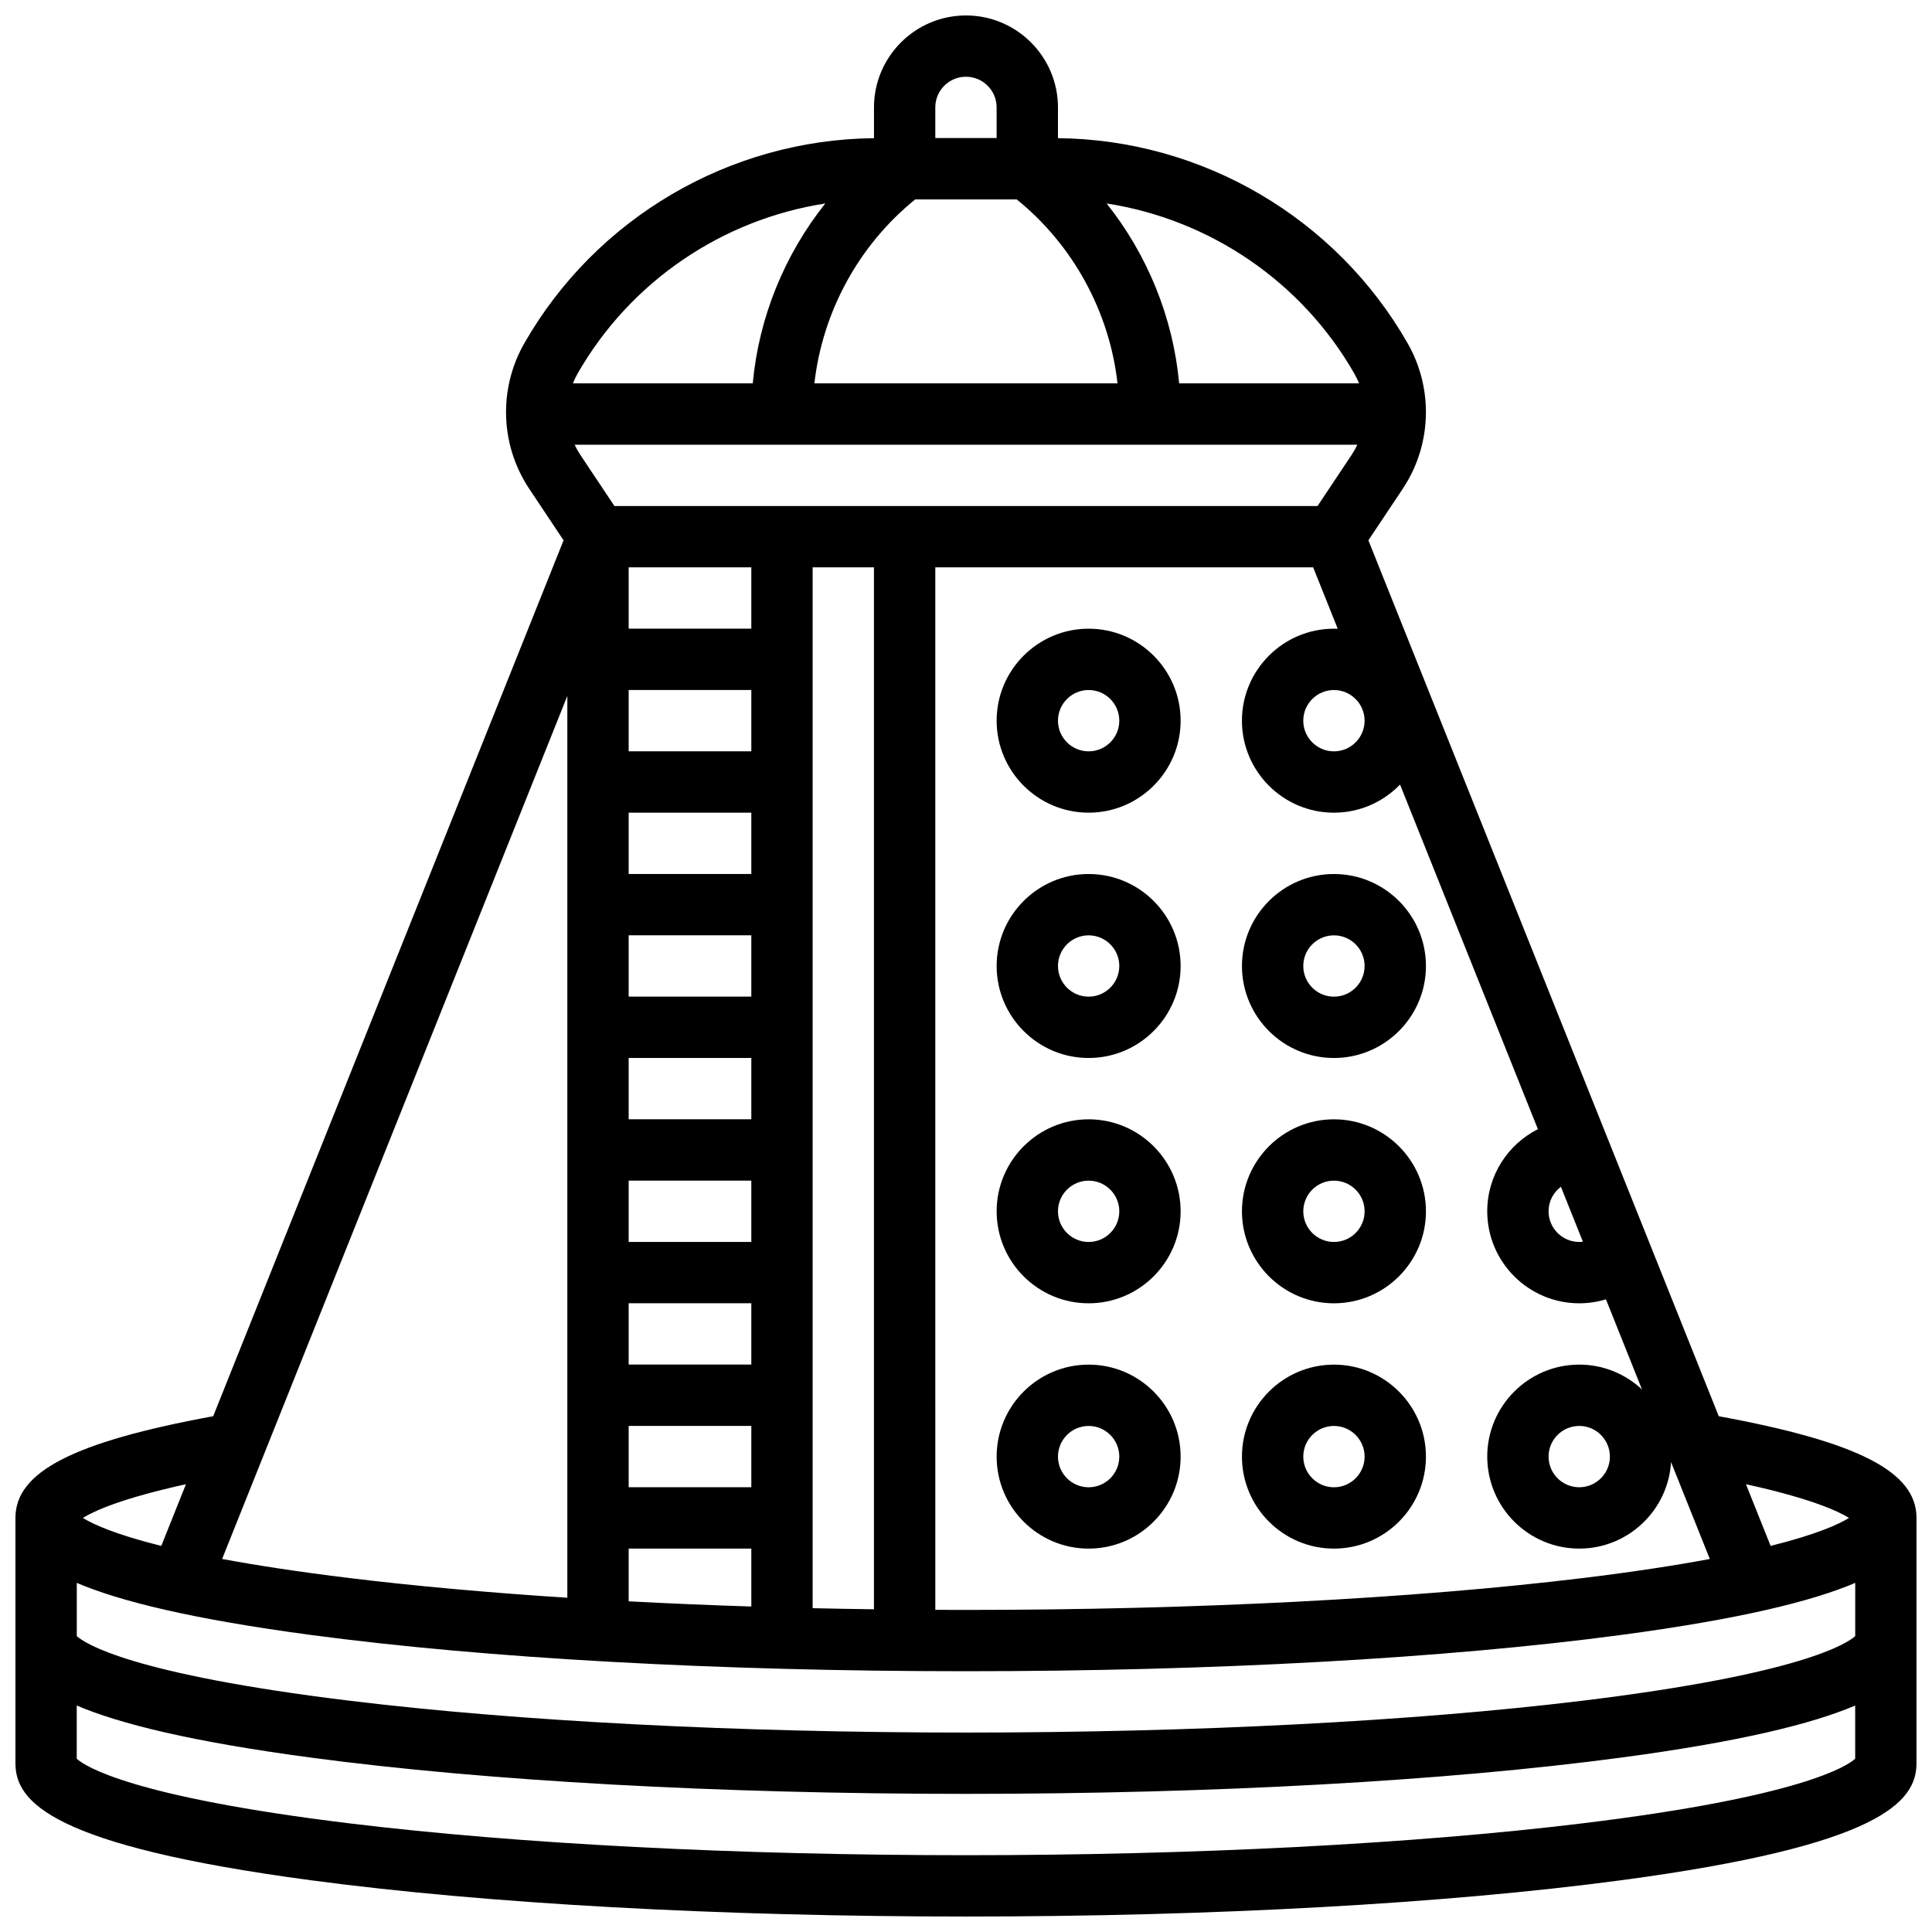 <?xml version="1.0" encoding="UTF-8"?>
<!-- Uploaded to: ICON Repo, www.iconrepo.com, Generator: ICON Repo Mixer Tools -->
<svg width="800px" height="800px" version="1.1" viewBox="144 144 512 512" xmlns="http://www.w3.org/2000/svg">
 <defs>
  <clipPath id="a">
   <path d="m148.09 148.09h503.81v503.81h-503.81z"/>
  </clipPath>
 </defs>
 <g clip-path="url(#a)">
  <path d="m599.49 519.31-92.852-232.12 9.078-13.617c4.035-6.051 6.168-13.098 6.168-20.371 0-6.379-1.672-12.68-4.84-18.219-18.992-33.246-54.434-53.996-92.672-54.367v-8.141c0-13.441-10.938-24.379-24.379-24.379s-24.379 10.934-24.379 24.379v8.145c-38.238 0.371-73.68 21.121-92.672 54.367-3.164 5.535-4.836 11.836-4.836 18.215 0 7.273 2.133 14.316 6.168 20.371l9.078 13.617-92.852 232.12c-37.141 6.844-52.41 14.75-52.41 26.953v65.008c0 10.176 9.32 21.82 78.453 31.039 46.387 6.184 107.99 9.59 173.45 9.59 65.461 0 127.06-3.406 173.45-9.59 69.129-9.219 78.449-20.863 78.449-31.039v-65.008c0-12.203-15.27-20.109-52.41-26.953zm36.16 58.277c-2.152 1.949-14.316 10.066-72.348 17.129-44.672 5.434-102.67 8.43-163.3 8.43s-118.63-2.992-163.3-8.43c-58.031-7.062-70.199-15.18-72.352-17.129v-14.105c11.422 4.867 30.531 9.598 62.203 13.82 46.387 6.184 107.99 9.59 173.45 9.59 65.461 0 127.06-3.406 173.45-9.59 31.668-4.223 50.781-8.953 62.203-13.82zm-249.11-380.74h26.906c14.949 12.09 24.559 29.758 26.711 48.754h-80.332c2.152-18.992 11.766-36.66 26.715-48.754zm117.17 65.008c-0.434 0.93-0.941 1.832-1.516 2.695l-9.039 13.559h-186.32l-9.035-13.555c-0.574-0.863-1.082-1.766-1.516-2.695zm1.922 73.137c0 4.481-3.644 8.125-8.125 8.125s-8.125-3.644-8.125-8.125c0-4.481 3.644-8.125 8.125-8.125 4.481-0.004 8.125 3.644 8.125 8.125zm-8.125-24.379c-13.441 0-24.379 10.934-24.379 24.379 0 13.441 10.938 24.379 24.379 24.379 6.871 0 13.086-2.863 17.52-7.453l36.531 91.324c-7.953 4.019-13.422 12.262-13.422 21.766 0 13.441 10.938 24.379 24.379 24.379 2.43 0 4.809-0.363 7.078-1.051l9.555 23.883c-4.363-4.078-10.211-6.582-16.633-6.582-13.441 0-24.379 10.938-24.379 24.379s10.938 24.379 24.379 24.379c12.957 0 23.578-10.16 24.332-22.93l10.273 25.684c-9.047 1.684-20.152 3.406-33.816 5.07-44.676 5.43-102.67 8.426-163.31 8.426-2.715 0-5.422-0.008-8.125-0.02l-0.004-276.27h100.14l6.512 16.277c-0.336-0.012-0.672-0.023-1.008-0.023zm60.152 147.89 5.824 14.562c-0.32 0.039-0.641 0.066-0.969 0.066-4.481 0-8.125-3.644-8.125-8.125-0.004-2.664 1.289-5.019 3.269-6.504zm12.98 71.512c0 4.481-3.644 8.125-8.125 8.125s-8.125-3.644-8.125-8.125 3.644-8.125 8.125-8.125c4.481-0.004 8.125 3.644 8.125 8.125zm-227.53-235.66v16.25h-32.504v-16.25zm-32.504 32.504h32.504v16.25h-32.504zm0 32.504h32.504v16.25h-32.504zm0 32.504h32.504v16.25h-32.504zm0 32.504h32.504v16.25h-32.504zm0 32.504h32.504v16.25h-32.504zm0 32.504h32.504v16.25h-32.504zm0 32.504h32.504v16.25h-32.504zm0 32.504h32.504v15.355c-11.082-0.355-21.941-0.812-32.504-1.371zm48.754-260.03h16.25v276.12c-5.453-0.074-10.875-0.168-16.25-0.289zm-65.008 273.06c-20.824-1.344-40.262-3.09-57.668-5.207-13.664-1.664-24.77-3.383-33.816-5.07l91.484-228.71zm339.66-21.152c-2.621 1.629-8.406 4.332-20.777 7.418l-6.539-16.348c16.949 3.719 24.273 7.051 27.316 8.93zm-131.08-303.23c0.473 0.824 0.879 1.684 1.23 2.562h-47.668c-1.617-17.457-8.391-34.07-19.227-47.672 27.336 4.227 51.719 20.703 65.664 45.109zm-102.94-78.699c4.481 0 8.125 3.644 8.125 8.125v8.125h-16.25v-8.125c-0.004-4.477 3.644-8.125 8.125-8.125zm-37.281 33.59c-10.832 13.598-17.605 30.215-19.223 47.672h-47.668c0.352-0.879 0.758-1.734 1.23-2.562 13.945-24.406 38.328-40.883 65.66-45.109zm-169.43 339.41-6.539 16.348c-12.371-3.086-18.156-5.789-20.777-7.418 3.043-1.879 10.367-5.211 27.316-8.93zm370.01 89.879c-44.672 5.438-102.67 8.434-163.3 8.434s-118.63-2.992-163.3-8.43c-58.027-7.062-70.195-15.18-72.352-17.129v-14.105c11.422 4.867 30.531 9.598 62.203 13.82 46.387 6.184 107.99 9.59 173.45 9.59 65.461 0 127.06-3.406 173.45-9.59 31.668-4.223 50.781-8.953 62.203-13.82v14.105c-2.16 1.949-14.328 10.066-72.352 17.125z"/>
 </g>
 <path d="m432.5 310.61c-13.441 0-24.379 10.934-24.379 24.379 0 13.441 10.938 24.379 24.379 24.379s24.379-10.934 24.379-24.379c-0.004-13.445-10.938-24.379-24.379-24.379zm0 32.504c-4.481 0-8.125-3.644-8.125-8.125 0-4.481 3.644-8.125 8.125-8.125 4.481 0 8.125 3.644 8.125 8.125 0 4.481-3.644 8.125-8.125 8.125z"/>
 <path d="m432.5 375.62c-13.441 0-24.379 10.934-24.379 24.379 0 13.441 10.938 24.379 24.379 24.379s24.379-10.938 24.379-24.379c-0.004-13.445-10.938-24.379-24.379-24.379zm0 32.504c-4.481 0-8.125-3.644-8.125-8.125s3.644-8.125 8.125-8.125c4.481 0 8.125 3.644 8.125 8.125s-3.644 8.125-8.125 8.125z"/>
 <path d="m497.51 424.38c13.441 0 24.379-10.938 24.379-24.379s-10.938-24.379-24.379-24.379c-13.441 0-24.379 10.934-24.379 24.379 0 13.445 10.938 24.379 24.379 24.379zm0-32.504c4.481 0 8.125 3.644 8.125 8.125 0 4.481-3.644 8.125-8.125 8.125s-8.125-3.644-8.125-8.125c-0.004-4.477 3.644-8.125 8.125-8.125z"/>
 <path d="m432.5 440.63c-13.441 0-24.379 10.938-24.379 24.379 0 13.441 10.938 24.379 24.379 24.379s24.379-10.938 24.379-24.379c-0.004-13.441-10.938-24.379-24.379-24.379zm0 32.504c-4.481 0-8.125-3.644-8.125-8.125 0-4.481 3.644-8.125 8.125-8.125 4.481 0 8.125 3.644 8.125 8.125 0 4.481-3.644 8.125-8.125 8.125z"/>
 <path d="m497.51 440.63c-13.441 0-24.379 10.938-24.379 24.379 0 13.441 10.938 24.379 24.379 24.379 13.441 0 24.379-10.938 24.379-24.379-0.004-13.441-10.938-24.379-24.379-24.379zm0 32.504c-4.481 0-8.125-3.644-8.125-8.125 0-4.481 3.644-8.125 8.125-8.125s8.125 3.644 8.125 8.125c0 4.481-3.644 8.125-8.125 8.125z"/>
 <path d="m432.5 505.64c-13.441 0-24.379 10.938-24.379 24.379s10.938 24.379 24.379 24.379 24.379-10.938 24.379-24.379c-0.004-13.441-10.938-24.379-24.379-24.379zm0 32.504c-4.481 0-8.125-3.644-8.125-8.125s3.644-8.125 8.125-8.125c4.481 0 8.125 3.644 8.125 8.125s-3.644 8.125-8.125 8.125z"/>
 <path d="m497.51 505.64c-13.441 0-24.379 10.938-24.379 24.379s10.938 24.379 24.379 24.379c13.441 0 24.379-10.938 24.379-24.379-0.004-13.441-10.938-24.379-24.379-24.379zm0 32.504c-4.481 0-8.125-3.644-8.125-8.125s3.644-8.125 8.125-8.125 8.125 3.644 8.125 8.125-3.644 8.125-8.125 8.125z"/>
</svg>
